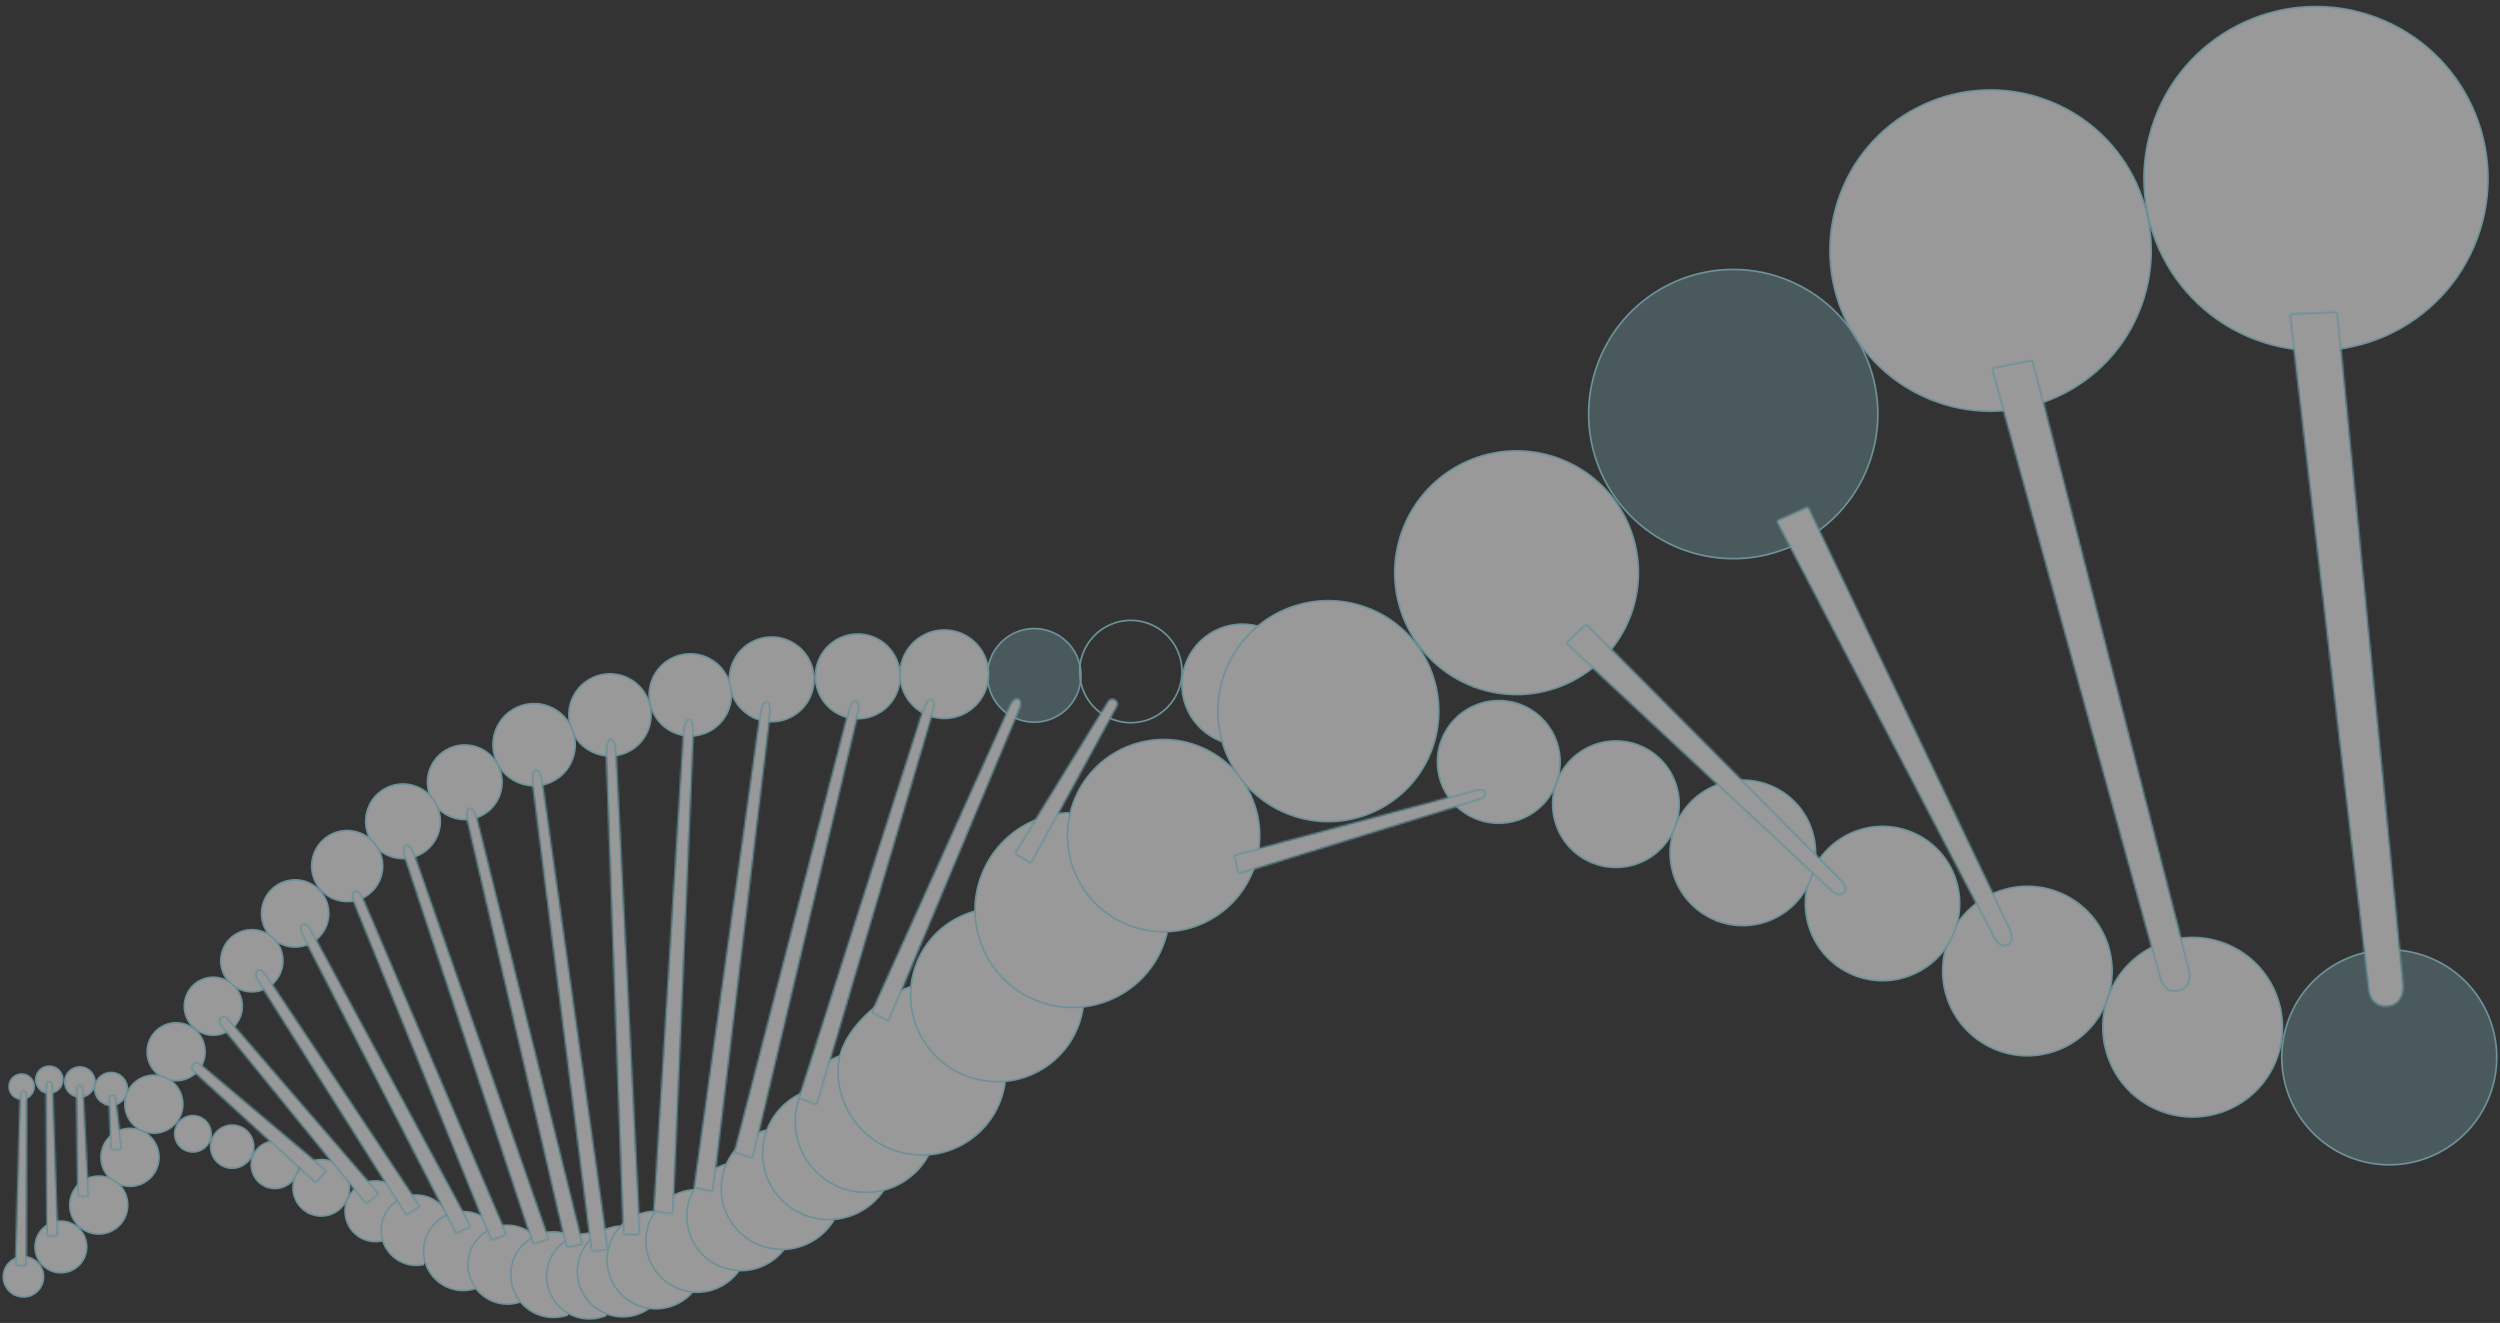 <svg xmlns="http://www.w3.org/2000/svg" width="1457" height="771" fill="none"><rect width="100%" height="100%" fill="#333333" stroke="none"/><mask id="a" width="1457" height="771" x="0" y="0" maskUnits="userSpaceOnUse" style="mask-type:alpha"><path fill="#D9D9D9" d="M0 0h1457v771H0z"/></mask><g mask="url(#a)" opacity=".5"><path fill="#fff" d="M733.26 364.979c-17.661-4.794-36.29 4.823-42.435 22.356-6.437 18.372 3.227 38.487 21.593 44.937"/><path stroke="#A6EFFF" stroke-miterlimit="10" d="M733.26 364.979c-17.661-4.794-36.29 4.823-42.435 22.356-6.437 18.372 3.227 38.487 21.593 44.937"/><path stroke="#A6EFFF" stroke-miterlimit="10" d="M648.619 419.325c15.445 5.761 32.626-2.1 38.381-17.533 5.755-15.433-2.106-32.615-17.539-38.37-15.445-5.761-32.627 2.1-38.382 17.533-5.761 15.445 2.1 32.627 17.545 38.388l-.005-.018Z"/><path fill="#A6EFFF" d="M593.232 419.153c14.116 5.264 29.812-1.927 35.07-16.031 5.251-14.092-1.916-29.806-16.02-35.064-14.116-5.263-29.812 1.928-35.063 16.02-5.263 14.116 1.909 29.818 16.025 35.081l-.012-.006Z" opacity=".4"/><path stroke="#A6EFFF" stroke-miterlimit="10" d="M593.232 419.153c14.116 5.264 29.812-1.927 35.07-16.031 5.251-14.092-1.916-29.806-16.02-35.064-14.116-5.263-29.812 1.928-35.063 16.02-5.263 14.116 1.909 29.818 16.025 35.081l-.012-.006Z"/><path fill="#fff" stroke="#A6EFFF" stroke-miterlimit="10" d="M541.327 417.089c13.349 4.977 28.199-1.81 33.176-15.159 4.965-13.324-1.815-28.186-15.164-33.163-13.349-4.978-28.205 1.821-33.176 15.158-4.971 13.337 1.809 28.199 15.164 33.164Z"/><path fill="#fff" stroke="#A6EFFF" stroke-miterlimit="10" d="M491.289 417.326c12.776 4.759 26.974-1.736 31.752-14.517 4.747-12.752-1.718-26.98-14.505-31.746-12.788-4.765-26.999 1.754-31.758 14.499-4.759 12.776 1.73 26.986 14.518 31.752l-.007.012Z"/><path fill="#fff" stroke="#A6EFFF" stroke-miterlimit="10" d="M441.105 419.069c12.787 4.766 26.992-1.742 31.751-14.517 4.754-12.764-1.736-26.974-14.505-31.746-12.787-4.765-26.992 1.742-31.745 14.506-4.76 12.775 1.73 26.985 14.517 31.751l-.018.006Z"/><path fill="#fff" stroke="#A6EFFF" stroke-miterlimit="10" d="M393.945 427.434c12.389 4.622 26.173-1.689 30.796-14.078 4.616-12.377-1.678-26.167-14.078-30.796-12.401-4.628-26.191 1.696-30.802 14.06-4.622 12.389 1.684 26.185 14.072 30.808l.012.006Z"/><path fill="#fff" stroke="#A6EFFF" stroke-miterlimit="10" d="M347.133 439.098c12.394 4.61 26.185-1.683 30.795-14.078 4.616-12.377-1.689-26.173-14.078-30.796-12.388-4.622-26.185 1.684-30.801 14.06-4.623 12.389 1.683 26.185 14.072 30.808l.012.006Z"/><path fill="#fff" stroke="#A6EFFF" stroke-miterlimit="10" d="M302.927 456.436c12.406 4.616 26.185-1.683 30.795-14.078 4.616-12.377-1.677-26.167-14.084-30.784-12.389-4.622-26.185 1.684-30.801 14.06-4.623 12.389 1.683 26.185 14.071 30.808l.019-.006Z"/><path fill="#fff" stroke="#A6EFFF" stroke-miterlimit="10" d="M263.292 476.267c11.253 4.193 23.759-1.525 27.952-12.778 4.187-11.241-1.524-23.758-12.777-27.952-11.254-4.193-23.784 1.543-27.965 12.772-4.193 11.253 1.537 23.765 12.79 27.958Z"/><path fill="#fff" stroke="#A6EFFF" stroke-miterlimit="10" d="M227.292 499.025c11.253 4.193 23.759-1.525 27.958-12.79 4.181-11.229-1.53-23.747-12.783-27.94-11.254-4.193-23.778 1.53-27.959 12.759-4.199 11.265 1.531 23.777 12.784 27.971Z"/><path fill="#fff" stroke="#A6EFFF" stroke-miterlimit="10" d="M195.128 524.126c10.704 3.988 22.607-1.445 26.601-12.16 3.982-10.692-1.457-22.613-12.16-26.601-10.716-3.994-22.625 1.451-26.607 12.142-3.994 10.715 1.451 22.624 12.166 26.619Z"/><path fill="#fff" stroke="#A6EFFF" stroke-miterlimit="10" d="M165.168 550.708c10.142 3.777 21.412-1.371 25.194-11.525 3.765-10.117-1.377-21.399-11.507-25.169-10.141-3.777-21.417 1.383-25.194 11.494-3.782 10.154 1.365 21.424 11.507 25.2Z"/><path fill="#fff" stroke="#A6EFFF" stroke-miterlimit="10" d="M140.461 576.887c9.375 3.491 19.792-1.271 23.282-10.646 3.485-9.362-1.271-19.792-10.646-23.282-9.374-3.491-19.81 1.277-23.294 10.64-3.491 9.374 1.271 19.792 10.652 23.3l.006-.012Z"/><path fill="#fff" stroke="#A6EFFF" stroke-miterlimit="10" d="M118.428 602.259c8.747 3.26 18.458-1.194 21.718-9.94 3.254-8.734-1.181-18.452-9.928-21.712-8.746-3.26-18.469 1.187-21.723 9.922-3.254 8.734 1.187 18.469 9.933 21.73Z"/><path fill="#fff" stroke="#A6EFFF" stroke-miterlimit="10" d="M96.75 628.771c8.746 3.26 18.469-1.187 21.723-9.921 3.248-8.722-1.181-18.451-9.927-21.712-8.747-3.26-18.476 1.2-21.724 9.922-3.26 8.746 1.187 18.47 9.934 21.73l-.006-.019Z"/><path fill="#A6EFFF" d="M1370.59 674.901c32.41 12.076 68.48-4.407 80.56-36.819 12.08-32.418-4.4-68.492-36.81-80.581-32.43-12.082-68.49 4.401-80.57 36.819-12.07 32.406 4.41 68.48 36.82 80.569v.012Z" opacity=".4"/><path stroke="#A6EFFF" stroke-miterlimit="10" d="M1370.59 674.901c32.41 12.076 68.48-4.407 80.56-36.819 12.08-32.418-4.4-68.492-36.81-80.581-32.43-12.082-68.49 4.401-80.57 36.819-12.07 32.406 4.41 68.48 36.82 80.569v.012Z"/><path fill="#fff" stroke="#A6EFFF" stroke-miterlimit="10" d="M1259.61 647.695c27.07 10.085 57.21-3.69 67.29-30.75 10.09-27.085-3.68-57.205-30.77-67.296-27.07-10.085-57.2 3.678-67.29 30.762-10.08 27.061 3.68 57.193 30.76 67.296l.01-.012Z"/><path fill="#fff" stroke="#A6EFFF" stroke-miterlimit="10" d="M1164.33 612.186c25.55 9.519 53.98-3.472 63.49-29.023 9.52-25.55-3.46-53.989-29.01-63.509-25.55-9.519-54 3.479-63.51 29.017-9.52 25.55 3.47 53.978 29.02 63.497l.01.018Z"/><path fill="#fff" stroke="#A6EFFF" stroke-miterlimit="10" d="M1081.44 568.712c23.26 8.667 49.15-3.173 57.82-26.434 8.67-23.261-3.16-49.143-26.42-57.81-23.28-8.673-49.16 3.155-57.83 26.416-8.66 23.261 3.16 49.155 26.43 57.828Z"/><path fill="#fff" stroke="#A6EFFF" stroke-miterlimit="10" d="M1000.94 536.756c21.94 8.169 46.33-2.987 54.49-24.908 8.17-21.92-2.96-46.335-24.9-54.504-21.93-8.169-46.326 2.988-54.489 24.908-8.175 21.914 2.988 46.329 24.909 54.492l-.01.012ZM928.898 503.216c19.081 7.105 40.293-2.591 47.392-21.66 7.111-19.063-2.597-40.282-21.66-47.393-19.051-7.105-40.282 2.597-47.393 21.66-7.111 19.064 2.591 40.294 21.661 47.393ZM83.781 659.332c8.747 3.26 18.47-1.187 21.712-9.927 3.248-8.723-1.181-18.452-9.928-21.712-8.746-3.26-18.47 1.187-21.723 9.922-3.26 8.746 1.187 18.469 9.933 21.729l.006-.012ZM61.407 643.521a9.497 9.497 0 0 0 12.238-5.611c1.83-4.911-.664-10.39-5.599-12.232-4.935-1.841-10.408.67-12.238 5.581-1.841 4.935.665 10.421 5.594 12.244l.005.018ZM43.503 638.814a8.775 8.775 0 0 0 11.3-5.178 8.77 8.77 0 0 0-5.172-11.282c-4.548-1.704-9.602.612-11.3 5.148-1.692 4.554.617 9.62 5.16 11.306l.012.006ZM25.964 636.582c4.065 1.518 8.595-.549 10.119-4.626a7.833 7.833 0 0 0-4.62-10.101 7.862 7.862 0 0 0-10.112 4.614c-1.524 4.077.548 8.595 4.625 10.119l-.012-.006ZM10.053 640.114c3.781 1.418 7.988-.524 9.4-4.293a7.293 7.293 0 0 0-4.298-9.389c-3.788-1.406-7.995.506-9.395 4.281-1.406 3.787.518 8.001 4.305 9.407l-.012-.006ZM751.649 474.757c33.312 12.412 70.367-4.522 82.785-37.816 12.418-33.324-4.516-70.379-37.828-82.791-33.3-12.406-70.367 4.522-82.785 37.846-12.406 33.3 4.528 70.355 37.84 82.767l-.012-.006ZM155.409 691.791c7.133 2.663 15.085-.971 17.747-8.105 2.663-7.133-.971-15.085-8.104-17.748-7.134-2.662-15.085.972-17.736 8.111-2.656 7.122.977 15.073 8.111 17.736l-.018.006ZM130.951 680.043c6.493 2.426 13.732-.887 16.158-7.381 2.415-6.499-.887-13.732-7.38-16.158-6.493-2.427-13.732.887-16.165 7.392-2.42 6.481.887 13.733 7.387 16.147ZM108.734 670.709c5.484 2.046 11.585-.738 13.632-6.223 2.04-5.472-.757-11.579-6.241-13.626-5.485-2.047-11.579.756-13.62 6.229-2.047 5.484.738 11.585 6.222 13.632l.007-.012Z"/><path fill="#fff" stroke="#A6EFFF" stroke-miterlimit="10" d="M861.01 477.533c18.501 6.9 39.086-2.523 45.967-21.019 6.894-18.489-2.511-39.08-21.006-45.962-18.49-6.893-39.081 2.512-45.962 21.007-6.894 18.49 2.511 39.081 21.001 45.974ZM1314.76 197.974c51.85 19.331 109.57-7.044 128.91-58.905 19.32-51.869-7.06-109.581-58.92-128.918-51.87-19.324-109.58 7.056-128.9 58.925-19.33 51.868 7.05 109.58 58.91 128.898Z"/><path fill="#fff" stroke="#A6EFFF" stroke-miterlimit="10" d="M1127.42 233.738c48.44 18.055 102.33-6.58 120.37-55.011 18.05-48.425-6.57-102.326-55.01-120.38-48.42-18.05-102.32 6.585-120.36 55.01-18.06 48.438 6.56 102.326 55.01 120.369l-.01.012Z"/><path fill="#A6EFFF" d="M980.712 320.265c43.608 16.251 92.128-5.926 108.378-49.519 16.25-43.605-5.92-92.123-49.53-108.38-43.609-16.251-92.122 5.932-108.373 49.537-16.251 43.605 5.932 92.118 49.525 108.362Z" opacity=".4"/><path stroke="#A6EFFF" stroke-miterlimit="10" d="M980.712 320.265c43.608 16.251 92.128-5.926 108.378-49.519 16.25-43.605-5.92-92.123-49.53-108.38-43.609-16.251-92.122 5.932-108.373 49.537-16.251 43.605 5.932 92.118 49.525 108.362Z"/><path fill="#fff" stroke="#A6EFFF" stroke-miterlimit="10" d="M859.084 400.303c36.737 13.693 77.609-4.986 91.309-41.735 13.7-36.749-4.98-77.621-41.717-91.315-36.737-13.694-77.621 4.98-91.321 41.729-13.693 36.737 4.992 77.627 41.735 91.309l-.006.012ZM181.475 707.677c8.505 3.167 17.985-1.161 21.151-9.666 3.167-8.505-1.161-17.984-9.66-21.163-8.516-3.173-17.984 1.161-21.157 9.678-3.167 8.505 1.161 17.984 9.666 21.151Z"/><path fill="#fff" d="M234.482 697.711a17.63 17.63 0 0 0-9.485-8.359c-9.145-3.403-19.337 1.245-22.747 10.403-3.397 9.133 1.252 19.325 10.397 22.728a17.655 17.655 0 0 0 10.013.696"/><path stroke="#A6EFFF" stroke-miterlimit="10" d="M234.482 697.711a17.63 17.63 0 0 0-9.485-8.359c-9.145-3.403-19.337 1.245-22.747 10.403-3.397 9.133 1.252 19.325 10.397 22.728a17.655 17.655 0 0 0 10.013.696"/><path fill="#fff" d="M260.671 707.294a20.5 20.5 0 0 0-20.059-10.697c-11.225 1.105-19.462 11.125-18.351 22.368 1.111 11.243 11.131 19.45 22.344 18.369a42.224 42.224 0 0 0 2.507-.406"/><path stroke="#A6EFFF" stroke-miterlimit="10" d="M260.671 707.294a20.5 20.5 0 0 0-20.059-10.697c-11.225 1.105-19.462 11.125-18.351 22.368 1.111 11.243 11.131 19.45 22.344 18.369a42.224 42.224 0 0 0 2.507-.406"/><path fill="#fff" d="M288.067 715.078a22.947 22.947 0 0 0-24.157-8.136c-12.234 3.284-19.507 15.884-16.206 28.142 3.296 12.24 15.908 19.489 28.136 16.218a25.82 25.82 0 0 0 2.7-.902"/><path stroke="#A6EFFF" stroke-miterlimit="10" d="M288.067 715.078a22.947 22.947 0 0 0-24.157-8.136c-12.234 3.284-19.507 15.884-16.206 28.142 3.296 12.24 15.908 19.489 28.136 16.218a25.82 25.82 0 0 0 2.7-.902"/><path fill="#fff" d="M312.053 720.936c-6.31-6.413-16.107-8.75-24.968-5.155-11.757 4.731-17.456 18.121-12.694 29.878 4.749 11.751 18.146 17.438 29.884 12.713"/><path stroke="#A6EFFF" stroke-miterlimit="10" d="M312.053 720.936c-6.31-6.413-16.107-8.75-24.968-5.155-11.757 4.731-17.456 18.121-12.694 29.878 4.749 11.751 18.146 17.438 29.884 12.713"/><path fill="#fff" d="M332.895 720.204c-8.884-4.062-19.694-2.638-27.284 4.424-10.073 9.354-10.654 25.122-1.288 35.201 7.02 7.554 17.655 9.771 26.768 6.458"/><path stroke="#A6EFFF" stroke-miterlimit="10" d="M332.895 720.204c-8.884-4.062-19.694-2.638-27.284 4.424-10.073 9.354-10.654 25.122-1.288 35.201 7.02 7.554 17.655 9.771 26.768 6.458"/><path fill="#fff" d="M347.751 719.205c-9.616-1.68-19.73 2.43-25.276 11.178-7.385 11.599-3.956 26.998 7.654 34.39 7.249 4.609 15.992 4.99 23.321 1.799"/><path stroke="#A6EFFF" stroke-miterlimit="10" d="M347.751 719.205c-9.616-1.68-19.73 2.43-25.276 11.178-7.385 11.599-3.956 26.998 7.654 34.39 7.249 4.609 15.992 4.99 23.321 1.799"/><path fill="#fff" d="M361.792 714.531c-10.358.452-19.92 7.023-23.692 17.365-5.017 13.724 2.051 28.916 15.775 33.933 8.584 3.131 17.722 1.552 24.608-3.42"/><path stroke="#A6EFFF" stroke-miterlimit="10" d="M361.792 714.531c-10.358.452-19.92 7.023-23.692 17.365-5.017 13.724 2.051 28.916 15.775 33.933 8.584 3.131 17.722 1.552 24.608-3.42"/><path fill="#fff" d="M380.961 705.934c-11.122.488-21.386 7.537-25.432 18.652-5.379 14.727 2.206 31.051 16.946 36.436 11.531 4.214 24.042.479 31.511-8.397"/><path stroke="#A6EFFF" stroke-miterlimit="10" d="M380.961 705.934c-11.122.488-21.386 7.537-25.432 18.652-5.379 14.727 2.206 31.051 16.946 36.436 11.531 4.214 24.042.479 31.511-8.397"/><path fill="#fff" d="M404.953 693.37c-11.698.512-22.487 7.932-26.751 19.621-5.646 15.488 2.325 32.635 17.825 38.317 13.187 4.818 27.578-.239 35.068-11.388"/><path stroke="#A6EFFF" stroke-miterlimit="10" d="M404.953 693.37c-11.698.512-22.487 7.932-26.751 19.621-5.646 15.488 2.325 32.635 17.825 38.317 13.187 4.818 27.578-.239 35.068-11.388"/><path fill="#fff" d="M424.042 678.278c-11.995 3.055-21.554 13.069-23.448 26.077-2.505 17.265 9.447 33.298 26.717 35.821 11.762 1.713 22.964-3.302 29.698-12.143"/><path stroke="#A6EFFF" stroke-miterlimit="10" d="M424.042 678.278c-11.995 3.055-21.554 13.069-23.448 26.077-2.505 17.265 9.447 33.298 26.717 35.821 11.762 1.713 22.964-3.302 29.698-12.143"/><path fill="#fff" d="M446.939 658.511c-13.429 3.418-24.144 14.621-26.248 29.198-2.81 19.316 10.567 37.266 29.907 40.088 14.504 2.097 28.223-4.889 35.367-16.671"/><path stroke="#A6EFFF" stroke-miterlimit="10" d="M446.939 658.511c-13.429 3.418-24.144 14.621-26.248 29.198-2.81 19.316 10.567 37.266 29.907 40.088 14.504 2.097 28.223-4.889 35.367-16.671"/><path fill="#fff" d="M466.61 637.397c-11.302 5.329-19.8 16.038-21.733 29.331-3.057 21.048 11.517 40.585 32.577 43.648 15.23 2.225 29.688-4.808 37.665-16.819"/><path stroke="#A6EFFF" stroke-miterlimit="10" d="M466.61 637.397c-11.302 5.329-19.8 16.038-21.733 29.331-3.057 21.048 11.517 40.585 32.577 43.648 15.23 2.225 29.688-4.808 37.665-16.819"/><path fill="#fff" d="M488.892 615.475c-12.981 5.398-22.855 17.306-25.022 32.215-3.283 22.561 12.35 43.509 34.917 46.81 17.773 2.583 34.536-6.543 42.481-21.555"/><path stroke="#A6EFFF" stroke-miterlimit="10" d="M488.892 615.475c-12.981 5.398-22.855 17.306-25.022 32.215-3.283 22.561 12.35 43.509 34.917 46.81 17.773 2.583 34.536-6.543 42.481-21.555"/><path fill="#fff" d="M530.755 574.962c-18.088 6.27-41.027 26.061-42.246 46.375-1.616 26.947 18.901 50.075 45.854 51.709 25.888 1.545 48.279-17.353 51.437-42.704"/><path stroke="#A6EFFF" stroke-miterlimit="10" d="M530.755 574.962c-18.088 6.27-41.027 26.061-42.246 46.375-1.616 26.947 18.901 50.075 45.854 51.709 25.888 1.545 48.279-17.353 51.437-42.704"/><path fill="#fff" d="M568.843 530.872c-17.525 4.458-32.083 18.2-36.682 36.996-6.637 27.088 9.948 54.416 37.047 61.058 27.118 6.637 54.446-9.948 61.082-37.035a51.459 51.459 0 0 0 1.126-6.185"/><path stroke="#A6EFFF" stroke-miterlimit="10" d="M568.843 530.872c-17.525 4.458-32.083 18.2-36.682 36.996-6.637 27.088 9.948 54.416 37.047 61.058 27.118 6.637 54.446-9.948 61.082-37.035a51.459 51.459 0 0 0 1.126-6.185"/><path fill="#fff" d="M622.876 473.678c-22.206.842-42.78 14.763-51.024 36.901-10.937 29.362 3.996 62.026 33.351 72.976 29.362 10.938 62.039-3.989 72.977-33.351a57.735 57.735 0 0 0 2.053-6.745"/><path stroke="#A6EFFF" stroke-miterlimit="10" d="M622.876 473.678c-22.206.842-42.78 14.763-51.024 36.901-10.937 29.362 3.996 62.026 33.351 72.976 29.362 10.938 62.039-3.989 72.977-33.351a57.735 57.735 0 0 0 2.053-6.745"/><path fill="#fff" stroke="#A6EFFF" stroke-miterlimit="10" d="M658.586 539.486c28.975 10.8 61.232-3.931 72.02-32.912 10.807-28.987-3.93-61.232-32.917-72.039-28.976-10.8-61.232 3.931-72.027 32.924-10.8 28.975 3.949 61.226 32.924 72.027ZM69.877 690.325c8.746 3.26 18.463-1.205 21.717-9.94 3.254-8.734-1.18-18.451-9.927-21.711-8.747-3.26-18.47 1.187-21.724 9.921-3.254 8.734 1.187 18.47 9.934 21.73Z"/><path fill="#fff" stroke="#A6EFFF" stroke-miterlimit="10" d="M51.648 718.135c8.747 3.26 18.47-1.188 21.724-9.922 3.248-8.722-1.181-18.451-9.928-21.711-8.746-3.26-18.47 1.187-21.723 9.921-3.26 8.747 1.175 18.464 9.921 21.724l.006-.012ZM30.229 740.816c7.786 2.905 16.437-1.055 19.349-8.853 2.9-7.774-1.055-16.438-8.841-19.343-7.786-2.906-16.456 1.061-19.355 8.835-2.912 7.797 1.06 16.455 8.847 19.361ZM9.561 755.135c6.07 2.27 12.817-.823 15.094-6.906 2.264-6.058-.823-12.816-6.9-15.075-6.077-2.258-12.829.817-15.081 6.881-2.259 6.077.817 12.829 6.906 15.094l-.019.006Z"/><mask id="b" fill="#fff"><path d="M1335.64 182.702c-.78.041-1.38.726-1.27 1.509l45.93 393.119s1.17 10.541 11.69 9.229c9.57-1.175 8.82-12.142 8.82-12.142l-38.24-391.694a1.364 1.364 0 0 0-1.41-1.226l-25.51 1.193-.01.012Z"/></mask><path fill="#fff" stroke="#A6EFFF" stroke-width="2" d="M1335.64 182.702c-.78.041-1.38.726-1.27 1.509l45.93 393.119s1.17 10.541 11.69 9.229c9.57-1.175 8.82-12.142 8.82-12.142l-38.24-391.694a1.364 1.364 0 0 0-1.41-1.226l-25.51 1.193-.01.012Z" mask="url(#b)"/><mask id="c" fill="#fff"><path d="M1161.89 214.005c-.77.156-1.25.927-1.04 1.693l97.98 355.003s2.56 9.536 11.5 6.973c8.1-2.311 5.83-12.305 5.83-12.305l-91.1-354.695a1.35 1.35 0 0 0-1.58-.991l-21.59 4.34v-.018Z"/></mask><path fill="#fff" stroke="#A6EFFF" stroke-width="2" d="M1161.89 214.005c-.77.156-1.25.927-1.04 1.693l97.98 355.003s2.56 9.536 11.5 6.973c8.1-2.311 5.83-12.305 5.83-12.305l-91.1-354.695a1.35 1.35 0 0 0-1.58-.991l-21.59 4.34v-.018Z" mask="url(#c)"/><mask id="d" fill="#fff"><path d="M1036.31 302.802a1.357 1.357 0 0 0-.65 1.861l126.49 242.35s3.36 6.53 8.31 3.844c4.53-2.479 1.25-9.324 1.25-9.324l-117.29-245.341a1.35 1.35 0 0 0-1.77-.647l-16.35 7.269.01-.012Z"/></mask><path fill="#fff" stroke="#A6EFFF" stroke-width="2" d="M1036.31 302.802a1.357 1.357 0 0 0-.65 1.861l126.49 242.35s3.36 6.53 8.31 3.844c4.53-2.479 1.25-9.324 1.25-9.324l-117.29-245.341a1.35 1.35 0 0 0-1.77-.647l-16.35 7.269.01-.012Z" mask="url(#d)"/><mask id="e" fill="#fff"><path d="M913.24 373.759a1.355 1.355 0 0 0 .012 1.971l154.508 144.192s4.13 3.895 7.23.487c2.81-3.113-1.35-7.281-1.35-7.281L925.341 364.103a1.35 1.35 0 0 0-1.891-.024l-10.198 9.687-.012-.007Z"/></mask><path fill="#fff" stroke="#A6EFFF" stroke-width="2" d="M913.24 373.759a1.355 1.355 0 0 0 .012 1.971l154.508 144.192s4.13 3.895 7.23.487c2.81-3.113-1.35-7.281-1.35-7.281L925.341 364.103a1.35 1.35 0 0 0-1.891-.024l-10.198 9.687-.012-.007Z" mask="url(#e)"/><mask id="f" fill="#fff"><path d="M721.231 508.198a1.35 1.35 0 0 0 1.724.974l140.055-43.257s3.781-1.14 2.792-4.204c-.907-2.779-4.864-1.684-4.864-1.684L720.093 497.9a1.356 1.356 0 0 0-.967 1.621l2.111 8.695-.006-.018Z"/></mask><path fill="#fff" stroke="#A6EFFF" stroke-width="2" d="M721.231 508.198a1.35 1.35 0 0 0 1.724.974l140.055-43.257s3.781-1.14 2.792-4.204c-.907-2.779-4.864-1.684-4.864-1.684L720.093 497.9a1.356 1.356 0 0 0-.967 1.621l2.111 8.695-.006-.018Z" mask="url(#f)"/><mask id="g" fill="#fff"><path d="M599.66 503.011a1.37 1.37 0 0 0 1.903-.503l49.601-90.926s1.375-2.448-1.441-3.996c-2.563-1.389-4.084 1.076-4.084 1.076l-54.009 87.816a1.374 1.374 0 0 0 .443 1.872l7.6 4.667-.013-.006Z"/></mask><path fill="#fff" stroke="#A6EFFF" stroke-width="2" d="M599.66 503.011a1.37 1.37 0 0 0 1.903-.503l49.601-90.926s1.375-2.448-1.441-3.996c-2.563-1.389-4.084 1.076-4.084 1.076l-54.009 87.816a1.374 1.374 0 0 0 .443 1.872l7.6 4.667-.013-.006Z" mask="url(#g)"/><mask id="h" fill="#fff"><path d="M516.694 594.928a1.35 1.35 0 0 0 1.862-.692l75.802-181.087s2.053-4.842-.93-6.034c-2.724-1.045-4.978 3.953-4.978 3.953l-80.387 178.055a1.365 1.365 0 0 0 .62 1.764l7.993 4.047.018-.006Z"/></mask><path fill="#fff" stroke="#A6EFFF" stroke-width="2" d="M516.694 594.928a1.35 1.35 0 0 0 1.862-.692l75.802-181.087s2.053-4.842-.93-6.034c-2.724-1.045-4.978 3.953-4.978 3.953l-80.387 178.055a1.365 1.365 0 0 0 .62 1.764l7.993 4.047.018-.006Z" mask="url(#h)"/><mask id="i" fill="#fff"><path d="M474.811 643.894a1.352 1.352 0 0 0 1.79-.88l67.505-228.703s1.841-6.123-1.273-6.971c-2.83-.688-4.861 5.627-4.861 5.627l-72.353 226.008a1.35 1.35 0 0 0 .803 1.675l8.37 3.25.019-.006Z"/></mask><path fill="#fff" stroke="#A6EFFF" stroke-width="2" d="M474.811 643.894a1.352 1.352 0 0 0 1.79-.88l67.505-228.703s1.841-6.123-1.273-6.971c-2.83-.688-4.861 5.627-4.861 5.627l-72.353 226.008a1.35 1.35 0 0 0 .803 1.675l8.37 3.25.019-.006Z" mask="url(#i)"/><mask id="j" fill="#fff"><path d="M437.372 675.051a1.362 1.362 0 0 0 1.749-.978l61.248-258.388s1.673-6.924-1.467-7.603c-2.874-.513-4.731 6.623-4.731 6.623L427.977 670.56a1.358 1.358 0 0 0 .887 1.627l8.514 2.851-.006.013Z"/></mask><path fill="#fff" stroke="#A6EFFF" stroke-width="2" d="M437.372 675.051a1.362 1.362 0 0 0 1.749-.978l61.248-258.388s1.673-6.924-1.467-7.603c-2.874-.513-4.731 6.623-4.731 6.623L427.977 670.56a1.358 1.358 0 0 0 .887 1.627l8.514 2.851-.006.013Z" mask="url(#j)"/><mask id="k" fill="#fff"><path d="M414.245 694.609a1.345 1.345 0 0 0 1.629-1.16l33.162-277.23s.938-7.453-2.284-7.733c-2.908-.179-3.982 7.509-3.982 7.509l-38.368 275.204a1.369 1.369 0 0 0 1.053 1.514l8.79 1.896Z"/></mask><path fill="#fff" stroke="#A6EFFF" stroke-width="2" d="M414.245 694.609a1.345 1.345 0 0 0 1.629-1.16l33.162-277.23s.938-7.453-2.284-7.733c-2.908-.179-3.982 7.509-3.982 7.509l-38.368 275.204a1.369 1.369 0 0 0 1.053 1.514l8.79 1.896Z" mask="url(#k)"/><mask id="l" fill="#fff"><path d="M390.923 707.623a1.361 1.361 0 0 0 1.54-1.283l11.893-279.973s.357-7.507-2.855-7.568c-2.917.045-3.403 7.836-3.403 7.836l-17.261 278.352a1.345 1.345 0 0 0 1.175 1.423l8.923 1.219-.012-.006Z"/></mask><path fill="#fff" stroke="#A6EFFF" stroke-width="2" d="M390.923 707.623a1.361 1.361 0 0 0 1.54-1.283l11.893-279.973s.357-7.507-2.855-7.568c-2.917.045-3.403 7.836-3.403 7.836l-17.261 278.352a1.345 1.345 0 0 0 1.175 1.423l8.923 1.219-.012-.006Z" mask="url(#l)"/><mask id="m" fill="#fff"><path d="M371.771 719.96a1.352 1.352 0 0 0 1.365-1.417l-13.875-280.711s-.328-7.538-3.537-7.278c-2.9.312-2.678 8.116-2.678 8.116l9.997 279.928a1.35 1.35 0 0 0 1.339 1.31l7.383.064.006-.012Z"/></mask><path fill="#fff" stroke="#A6EFFF" stroke-width="2" d="M371.771 719.96a1.352 1.352 0 0 0 1.365-1.417l-13.875-280.711s-.328-7.538-3.537-7.278c-2.9.312-2.678 8.116-2.678 8.116l9.997 279.928a1.35 1.35 0 0 0 1.339 1.31l7.383.064.006-.012Z" mask="url(#m)"/><mask id="n" fill="#fff"><path d="M353.227 728.906a1.345 1.345 0 0 0 1.227-1.534l-38.197-272.196s-.991-7.314-4.167-6.763c-2.872.555-1.963 8.147-1.963 8.147l34.28 271.789c.09.716.733 1.244 1.461 1.19l7.353-.621.006-.012Z"/></mask><path fill="#fff" stroke="#A6EFFF" stroke-width="2" d="M353.227 728.906a1.345 1.345 0 0 0 1.227-1.534l-38.197-272.196s-.991-7.314-4.167-6.763c-2.872.555-1.963 8.147-1.963 8.147l34.28 271.789c.09.716.733 1.244 1.461 1.19l7.353-.621.006-.012Z" mask="url(#n)"/><mask id="o" fill="#fff"><path d="M338.534 725.812a1.36 1.36 0 0 0 1.064-1.662l-61.474-247.615s-1.603-6.653-4.721-5.798c-2.796.853-1.232 7.76-1.232 7.76l57.552 247.661a1.357 1.357 0 0 0 1.578 1.022l7.239-1.38-.006.012Z"/></mask><path fill="#fff" stroke="#A6EFFF" stroke-width="2" d="M338.534 725.812a1.36 1.36 0 0 0 1.064-1.662l-61.474-247.615s-1.603-6.653-4.721-5.798c-2.796.853-1.232 7.76-1.232 7.76l57.552 247.661a1.357 1.357 0 0 0 1.578 1.022l7.239-1.38-.006.012Z" mask="url(#o)"/><mask id="p" fill="#fff"><path d="M318.87 722.933a1.344 1.344 0 0 0 .896-1.749l-78.31-223.983s-2.064-6.02-5.087-4.904c-2.702 1.084-.689 7.383-.689 7.383l74.431 224.449a1.354 1.354 0 0 0 1.671.87l7.076-2.072.012.006Z"/></mask><path fill="#fff" stroke="#A6EFFF" stroke-width="2" d="M318.87 722.933a1.344 1.344 0 0 0 .896-1.749l-78.31-223.983s-2.064-6.02-5.087-4.904c-2.702 1.084-.689 7.383-.689 7.383l74.431 224.449a1.354 1.354 0 0 0 1.671.87l7.076-2.072.012.006Z" mask="url(#p)"/><mask id="q" fill="#fff"><path d="M294.266 720.219a1.343 1.343 0 0 0 .769-1.799l-83.416-195.244s-2.211-5.258-5.145-3.959c-2.637 1.254-.458 6.755-.458 6.755l79.619 196.056a1.355 1.355 0 0 0 1.726.762l6.905-2.571Z"/></mask><path fill="#fff" stroke="#A6EFFF" stroke-width="2" d="M294.266 720.219a1.343 1.343 0 0 0 .769-1.799l-83.416-195.244s-2.211-5.258-5.145-3.959c-2.637 1.254-.458 6.755-.458 6.755l79.619 196.056a1.355 1.355 0 0 0 1.726.762l6.905-2.571Z" mask="url(#q)"/><mask id="r" fill="#fff"><path d="M273.59 715.723a1.366 1.366 0 0 0 .606-1.867l-92.929-172.264s-2.459-4.655-5.274-3.081c-2.518 1.467-.079 6.34-.079 6.34l89.243 173.452a1.355 1.355 0 0 0 1.795.6l6.626-3.186.012.006Z"/></mask><path fill="#fff" stroke="#A6EFFF" stroke-width="2" d="M273.59 715.723a1.366 1.366 0 0 0 .606-1.867l-92.929-172.264s-2.459-4.655-5.274-3.081c-2.518 1.467-.079 6.34-.079 6.34l89.243 173.452a1.355 1.355 0 0 0 1.795.6l6.626-3.186.012.006Z" mask="url(#r)"/><mask id="s" fill="#fff"><path d="M244.071 704.204a1.365 1.365 0 0 0 .431-1.911l-89.775-135.032s-2.372-3.666-5.044-1.867c-2.392 1.669-.035 5.541-.035 5.541l86.286 136.641a1.348 1.348 0 0 0 1.851.43l6.292-3.814-.006.012Z"/></mask><path fill="#fff" stroke="#A6EFFF" stroke-width="2" d="M244.071 704.204a1.365 1.365 0 0 0 .431-1.911l-89.775-135.032s-2.372-3.666-5.044-1.867c-2.392 1.669-.035 5.541-.035 5.541l86.286 136.641a1.348 1.348 0 0 0 1.851.43l6.292-3.814-.006.012Z" mask="url(#s)"/><mask id="t" fill="#fff"><path d="M220.157 696.751c.598-.485.698-1.363.188-1.944l-87.249-101.213s-2.308-2.75-4.759-.64c-2.176 1.932.129 4.863.129 4.863l84.054 103.292a1.346 1.346 0 0 0 1.889.206l5.736-4.57.012.006Z"/></mask><path fill="#fff" stroke="#A6EFFF" stroke-width="2" d="M220.157 696.751c.598-.485.698-1.363.188-1.944l-87.249-101.213s-2.308-2.75-4.759-.64c-2.176 1.932.129 4.863.129 4.863l84.054 103.292a1.346 1.346 0 0 0 1.889.206l5.736-4.57.012.006Z" mask="url(#t)"/><mask id="u" fill="#fff"><path d="M189.879 683.413a1.36 1.36 0 0 0-.127-1.953l-73.542-62.049s-1.96-1.704-4.068.718c-1.883 2.25.075 4.105.075 4.105l70.796 64.678c.547.509 1.408.462 1.916-.084l4.944-5.433.006.018Z"/></mask><path fill="#fff" stroke="#A6EFFF" stroke-width="2" d="M189.879 683.413a1.36 1.36 0 0 0-.127-1.953l-73.542-62.049s-1.96-1.704-4.068.718c-1.883 2.25.075 4.105.075 4.105l70.796 64.678c.547.509 1.408.462 1.916-.084l4.944-5.433.006.018Z" mask="url(#u)"/><mask id="v" fill="#fff"><path d="M50.502 697.677a1.364 1.364 0 0 0 1.336-1.433l-3.245-62.223s-.068-1.684-2.286-1.62c-1.991.122-2 1.875-2 1.875l.681 62.1c.004.746.62 1.354 1.372 1.339l4.147-.051-.005.013Z"/></mask><path fill="#fff" stroke="#A6EFFF" stroke-width="2" d="M50.502 697.677a1.364 1.364 0 0 0 1.336-1.433l-3.245-62.223s-.068-1.684-2.286-1.62c-1.991.122-2 1.875-2 1.875l.681 62.1c.004.746.62 1.354 1.372 1.339l4.147-.051-.005.013Z" mask="url(#v)"/><mask id="w" fill="#fff"><path d="m71.106 668.732-3.554-29.608c-.064-.567-.481-1.056-1.037-1.162-.328-.059-.743-.079-1.312-.045a4.11 4.11 0 0 0-1.165.247c-.52.201-.822.736-.795 1.287l1.08 29.767a1.345 1.345 0 0 0 1.45 1.299l4.082-.272a1.344 1.344 0 0 0 1.251-1.513Z"/></mask><path fill="#fff" stroke="#A6EFFF" stroke-width="2" d="m71.106 668.732-3.554-29.608c-.064-.567-.481-1.056-1.037-1.162-.328-.059-.743-.079-1.312-.045a4.11 4.11 0 0 0-1.165.247c-.52.201-.822.736-.795 1.287l1.08 29.767a1.345 1.345 0 0 0 1.45 1.299l4.082-.272a1.344 1.344 0 0 0 1.251-1.513Z" mask="url(#w)"/><mask id="x" fill="#fff"><path d="M32.527 720.654a1.347 1.347 0 0 0 1.359-1.4l-3.025-87.079s-.06-2.333-2.284-2.282c-1.992.1-1.996 2.538-1.996 2.538l.436 86.855a1.343 1.343 0 0 0 1.344 1.348l4.166.02Z"/></mask><path fill="#fff" stroke="#A6EFFF" stroke-width="2" d="M32.527 720.654a1.347 1.347 0 0 0 1.359-1.4l-3.025-87.079s-.06-2.333-2.284-2.282c-1.992.1-1.996 2.538-1.996 2.538l.436 86.855a1.343 1.343 0 0 0 1.344 1.348l4.166.02Z" mask="url(#x)"/><mask id="y" fill="#fff"><path d="M14.182 738.154a1.346 1.346 0 0 0 1.407-1.35l.26-98.739s.013-2.643-2.193-2.676c-2 .042-2.106 2.805-2.106 2.805l-2.839 98.393a1.358 1.358 0 0 0 1.296 1.394l4.175.173Z"/></mask><path fill="#fff" stroke="#A6EFFF" stroke-width="2" d="M14.182 738.154a1.346 1.346 0 0 0 1.407-1.35l.26-98.739s.013-2.643-2.193-2.676c-2 .042-2.106 2.805-2.106 2.805l-2.839 98.393a1.358 1.358 0 0 0 1.296 1.394l4.175.173Z" mask="url(#y)"/></g></svg>